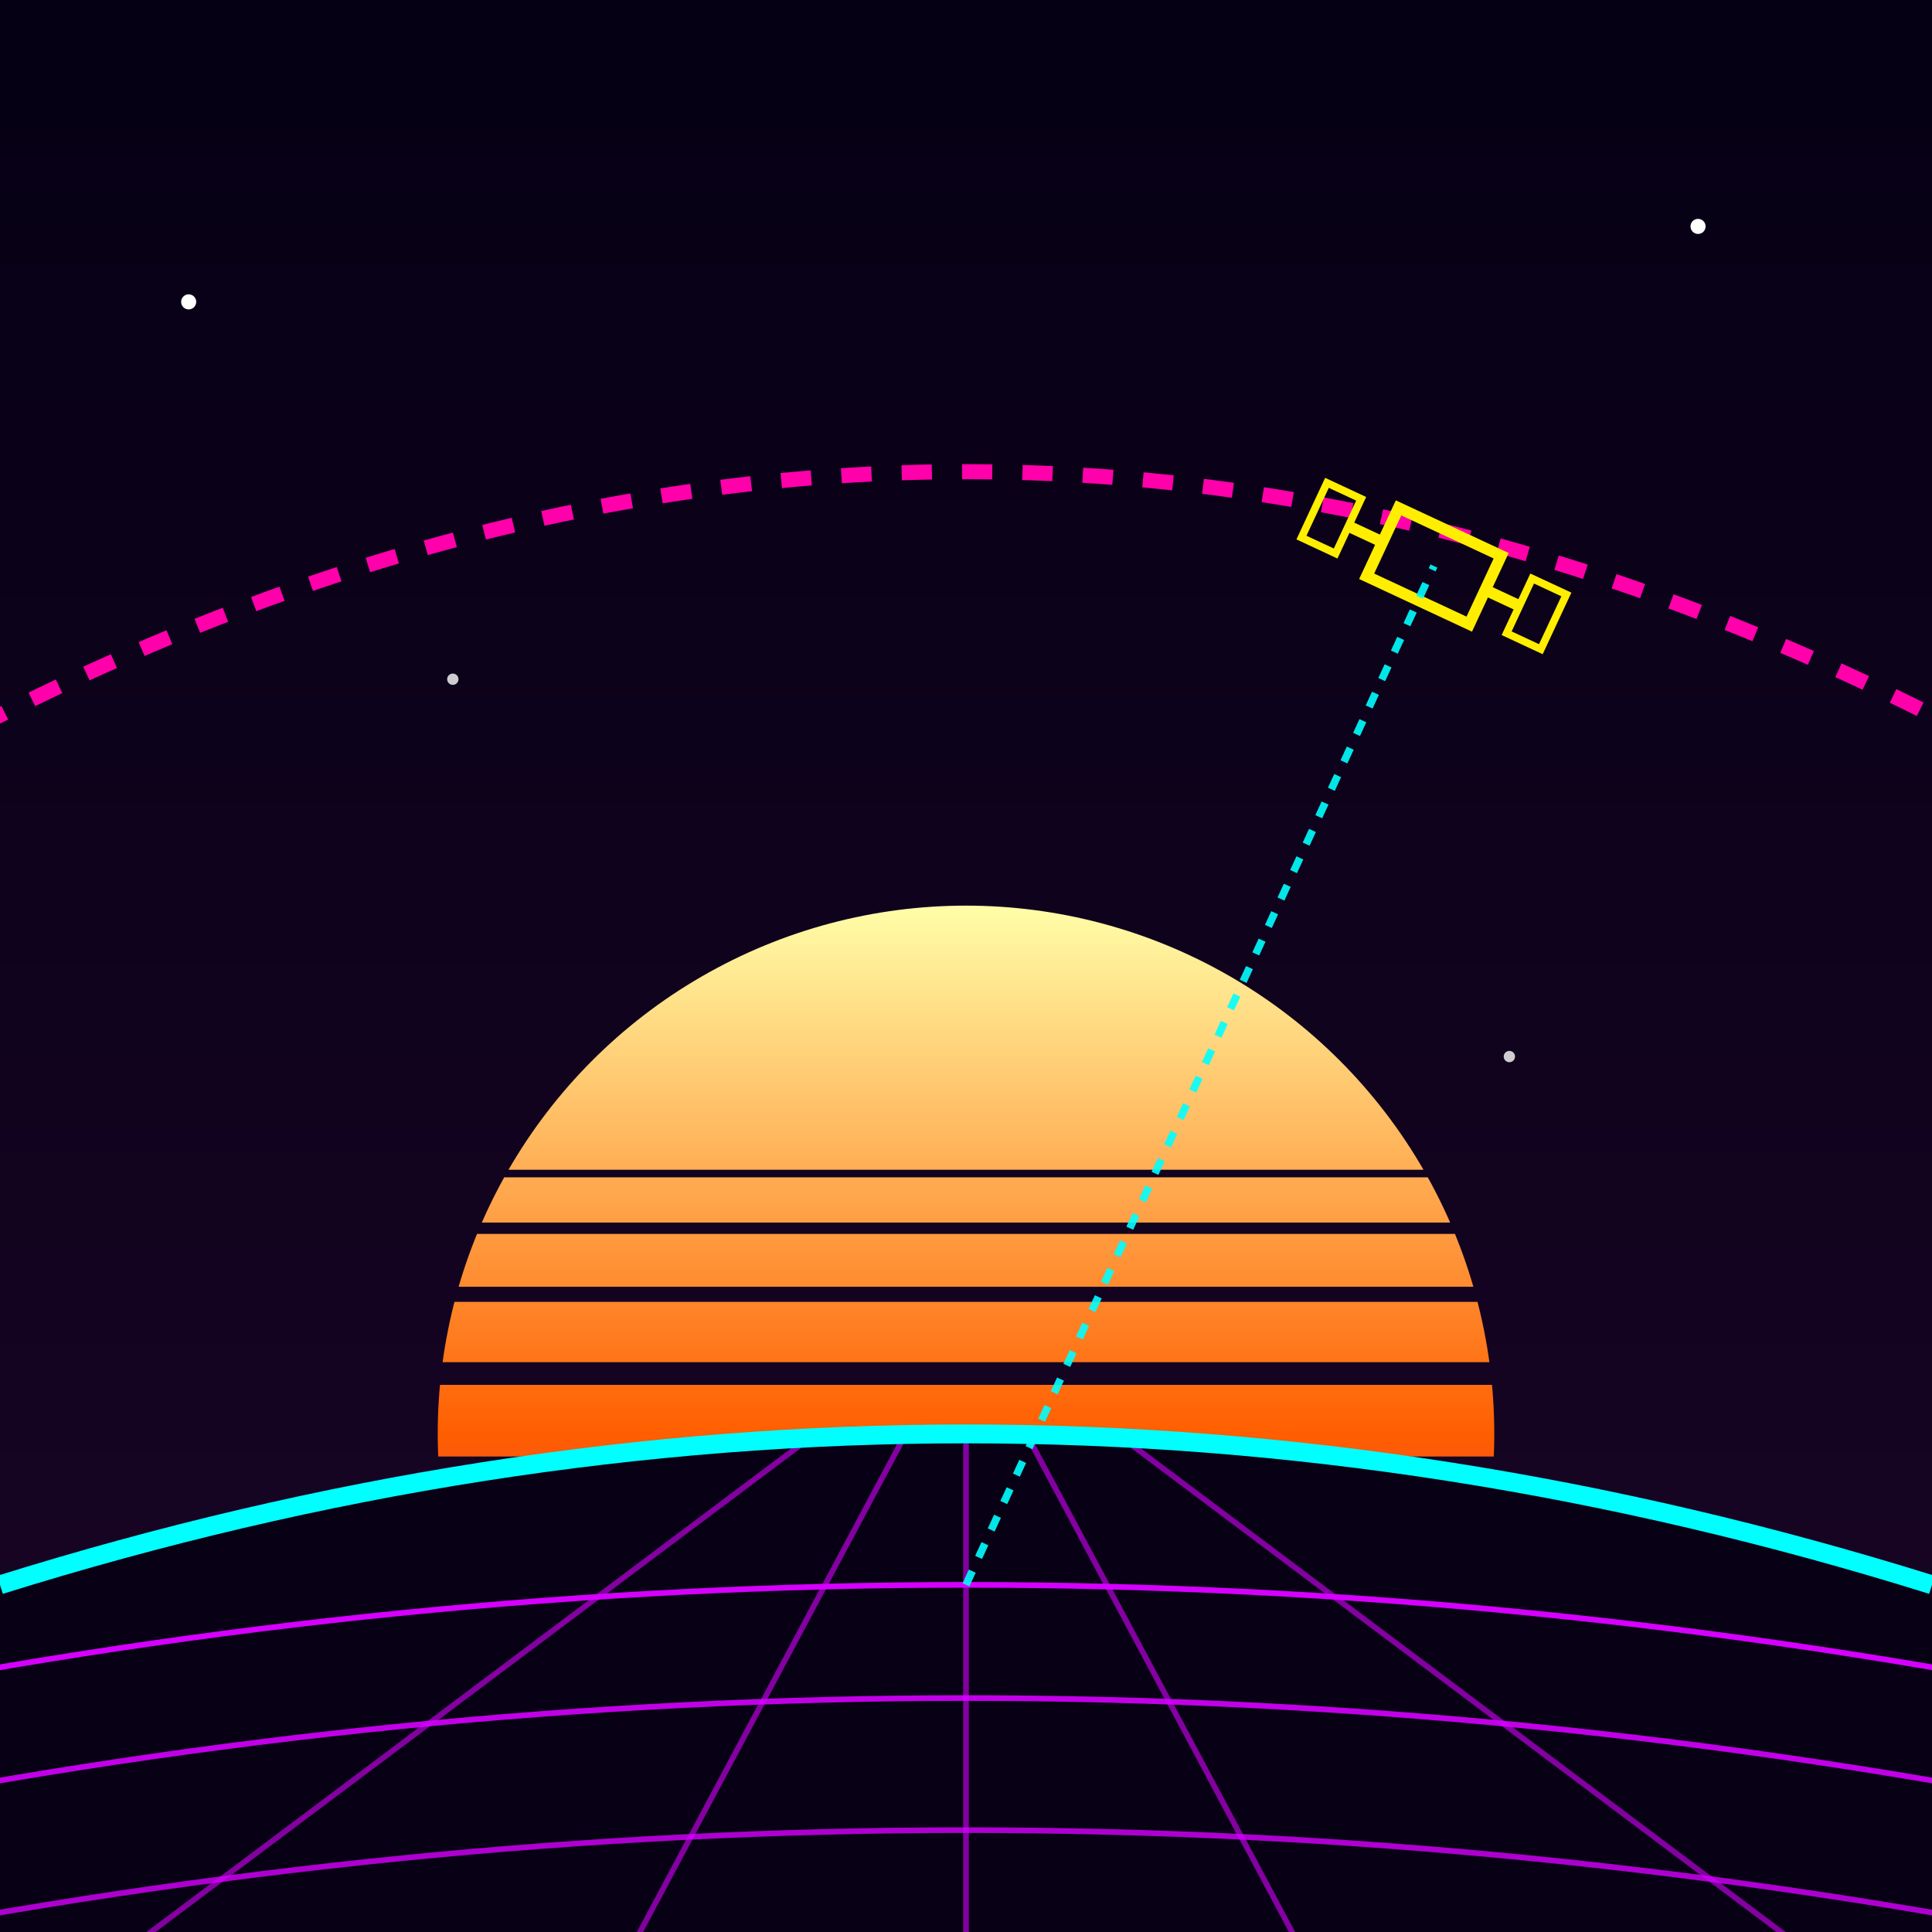 <?xml version="1.0" encoding="UTF-8"?>
<svg width="512" height="512" viewBox="0 0 512 512" xmlns="http://www.w3.org/2000/svg">
  <title>Neon LEO — Neo Bloom Curved Grid</title>
  <defs>
    <!-- Intensified Glow Filter -->
    <filter id="glow-intense" x="-100%" y="-100%" width="300%" height="300%">
      <feGaussianBlur stdDeviation="4" result="coloredBlur"/>
      <feGaussianBlur stdDeviation="10" result="softGlow"/>
      <feMerge>
        <feMergeNode in="softGlow"/>
        <feMergeNode in="coloredBlur"/>
        <feMergeNode in="coloredBlur"/>
        <feMergeNode in="SourceGraphic"/>
      </feMerge>
    </filter>
    <linearGradient id="bg-grad" x1="0%" y1="0%" x2="0%" y2="100%">
      <stop offset="0%" stop-color="#050014"/>
      <stop offset="100%" stop-color="#1a0526"/>
    </linearGradient>
    <linearGradient id="sun-grad" x1="0%" y1="0%" x2="0%" y2="100%">
      <stop offset="0%" stop-color="#fffea8"/>
      <stop offset="50%" stop-color="#ff5e00"/>
      <stop offset="100%" stop-color="#aa00ff"/>
    </linearGradient>
    <clipPath id="earth-clip">
         <path d="M 0 512 L 0 420 Q 256 340 512 420 L 512 512 Z"/>
    </clipPath>
    <clipPath id="sun-stripes">
       <rect x="0" y="0" width="512" height="310"/>
       <rect x="0" y="312" width="512" height="12"/>
       <rect x="0" y="327" width="512" height="14"/>
       <rect x="0" y="345" width="512" height="16"/>
       <rect x="0" y="367" width="512" height="19"/>
       <rect x="0" y="395" width="512" height="21"/>
       <rect x="0" y="429" width="512" height="23"/>
       <rect x="0" y="471" width="512" height="20"/>
    </clipPath>
  </defs>

  <rect width="512" height="512" fill="url(#bg-grad)"/>

  <!-- Sun with Intense Glow -->
  <circle cx="256" cy="380" r="140" fill="url(#sun-grad)" clip-path="url(#sun-stripes)" filter="url(#glow-intense)"/>

  <path d="M 0 512 L 0 420 Q 256 340 512 420 L 512 512 Z" fill="#080014"/>

  <!-- Grid with Curved Latitudes -->
  <g clip-path="url(#earth-clip)">
     <g transform="translate(256, 450)">
        <!-- Curved Latitude Lines (Concentric Arcs matching earth curvature) -->
        <!-- Horizon curve is approx Q 0 -110 (relative to 450). -->
        <!-- Segments get closer together as they approach the horizon (-110) -->
        
        <!-- Line 1 (Furthest, close to horizon) -->
        <path d="M -300 0 Q 0 -60 300 0" fill="none" stroke="#d500ff" stroke-width="1.5" filter="url(#glow-intense)"/>
        <!-- Line 2 -->
        <path d="M -300 30 Q 0 -30 300 30" fill="none" stroke="#d500ff" stroke-width="1.5" opacity="0.9"/>
        <!-- Line 3 -->
        <path d="M -300 65 Q 0 5 300 65" fill="none" stroke="#d500ff" stroke-width="1.5" opacity="0.8"/>
        <!-- Line 4 -->
        <path d="M -300 105 Q 0 45 300 105" fill="none" stroke="#d500ff" stroke-width="1.5" opacity="0.7"/>
        <!-- Line 5 -->
        <path d="M -300 150 Q 0 90 300 150" fill="none" stroke="#d500ff" stroke-width="1.5" opacity="0.6"/>
        <!-- Line 6 (Closest) -->
        <path d="M -300 200 Q 0 140 300 200" fill="none" stroke="#d500ff" stroke-width="1.5" opacity="0.5"/>

        <!-- Longitude Lines (Radiating) -->
        <!-- Adjusted to curve slightly outwards to fake spherical surface -->
        <path d="M 0 -100 Q 0 0 0 200" fill="none" stroke="#d500ff" stroke-width="1.5" opacity="0.6"/>
        <path d="M 0 -100 Q -80 50 -160 200" fill="none" stroke="#d500ff" stroke-width="1.5" opacity="0.6"/>
        <path d="M 0 -100 Q 80 50 160 200" fill="none" stroke="#d500ff" stroke-width="1.5" opacity="0.6"/>
        <path d="M 0 -100 Q -200 50 -400 200" fill="none" stroke="#d500ff" stroke-width="1.5" opacity="0.6"/>
        <path d="M 0 -100 Q 200 50 400 200" fill="none" stroke="#d500ff" stroke-width="1.5" opacity="0.6"/>
     </g>
  </g>

  <!-- Horizon Line -->
  <path d="M 0 420 Q 256 340 512 420" fill="none" stroke="#00ffff" stroke-width="5" filter="url(#glow-intense)"/>

  <!-- Orbit -->
  <path d="M -20 200 Q 256 50 532 200" fill="none" stroke="#ff00aa" stroke-width="4" stroke-dasharray="8,8" filter="url(#glow-intense)"/>

  <!-- Satellite -->
  <g transform="translate(380, 150) rotate(25)">
    <rect x="-15" y="-10" width="30" height="20" fill="none" stroke="#ffee00" stroke-width="3" filter="url(#glow-intense)"/>
    <line x1="-25" y1="0" x2="-15" y2="0" stroke="#ffee00" stroke-width="3"/>
    <line x1="15" y1="0" x2="25" y2="0" stroke="#ffee00" stroke-width="3"/>
    <rect x="-35" y="-8" width="10" height="16" fill="none" stroke="#ffee00" stroke-width="2"/>
    <rect x="25" y="-8" width="10" height="16" fill="none" stroke="#ffee00" stroke-width="2"/>
  </g>

  <!-- Beam -->
  <path d="M 256 420 L 380 150" stroke="#00ffff" stroke-width="2" stroke-dasharray="4,4" opacity="0.9" filter="url(#glow-intense)">
    <animate attributeName="stroke-dashoffset" from="100" to="0" dur="1s" repeatCount="indefinite"/>
  </path>

  <!-- Stars -->
  <circle cx="50" cy="80" r="2" fill="#fff" filter="url(#glow-intense)"/>
  <circle cx="450" cy="60" r="2" fill="#fff" filter="url(#glow-intense)"/>
  <circle cx="120" cy="180" r="1.5" fill="#fff" opacity="0.8"/>
  <circle cx="400" cy="280" r="1.5" fill="#fff" opacity="0.8"/>
</svg>
